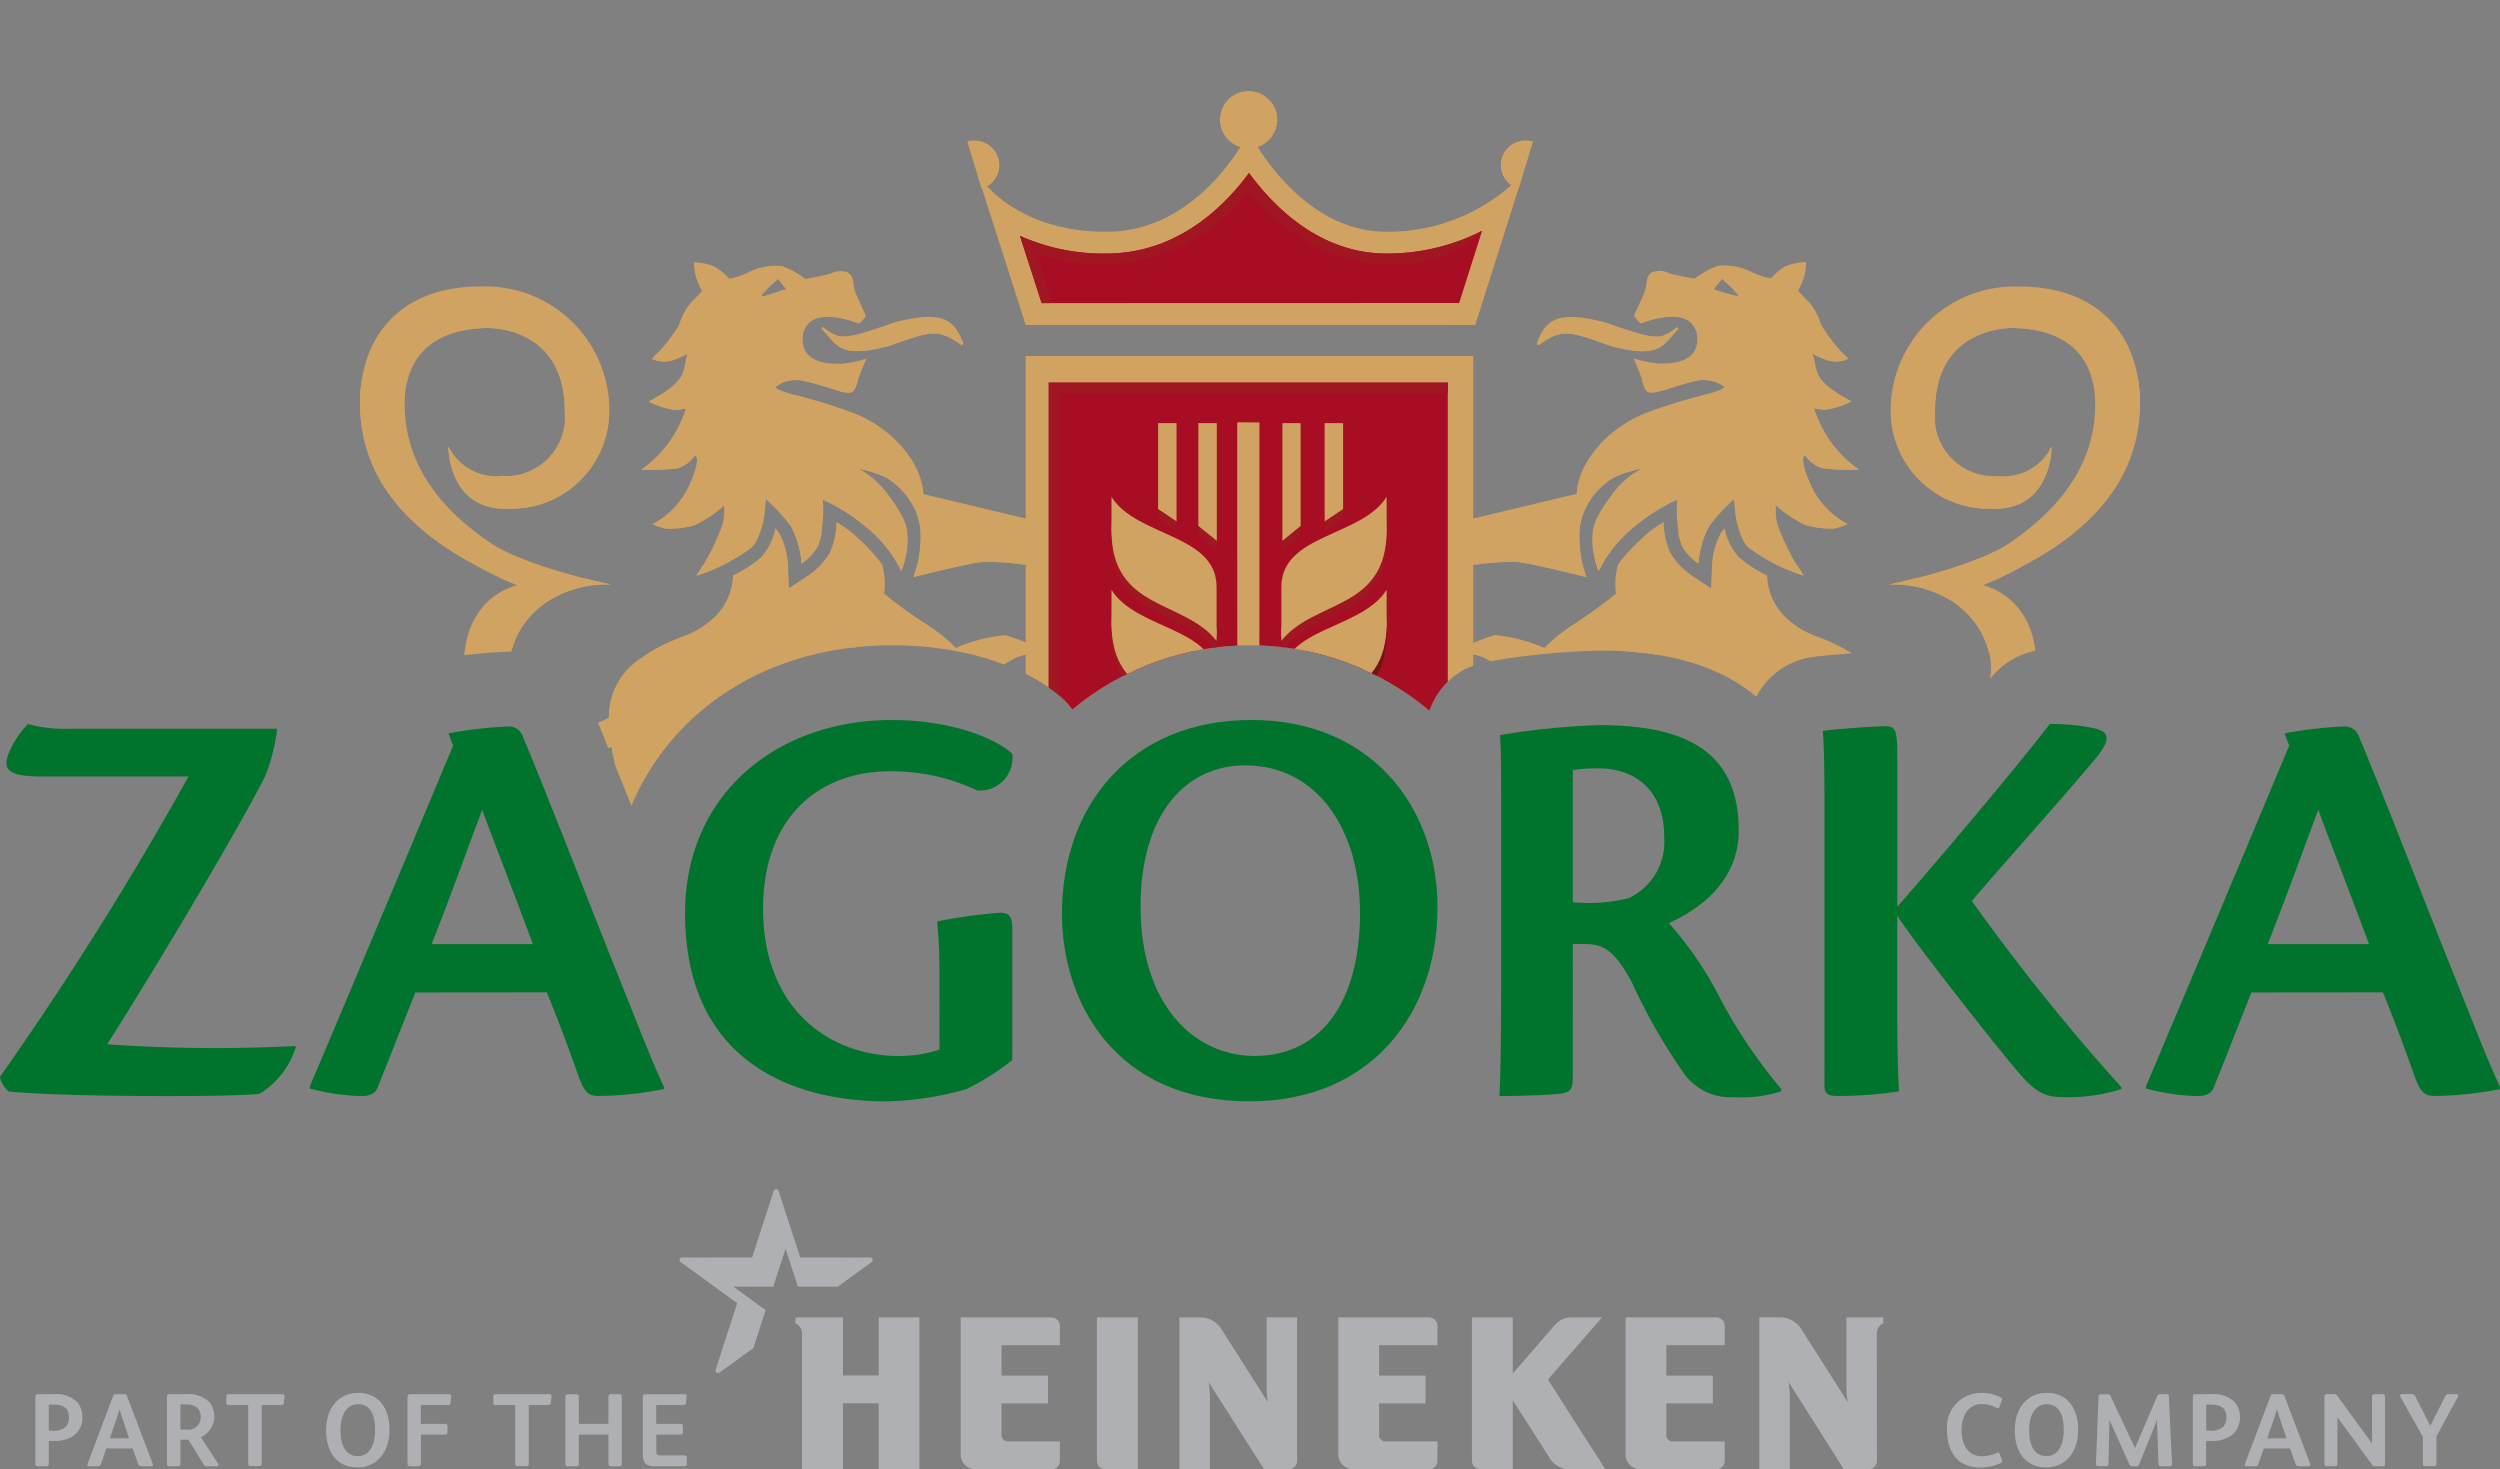 <svg xmlns="http://www.w3.org/2000/svg" xmlns:xlink="http://www.w3.org/1999/xlink" width="145.27" height="85.369" viewBox="0 0 145.27 85.369"><rect x="0" y="0" width="145.27" height="85.369" fill="#808080" stroke="none"/><defs><clipPath id="a"><path d="M171.863,69.892V26.74H62.4V65.782l6.218-.674a27.66,27.66,0,0,1,4.472-.5,5.222,5.222,0,0,1,4.788,3.28c.654,1.563,1.464,3.588,2.289,5.672,2.382-5.644,8.025-9.324,15.128-9.324,4.943,0,8.412,1.639,10.011,3.173a4.274,4.274,0,0,1,.484.556,16.17,16.17,0,0,1,20.749.075,4.342,4.342,0,0,1,3.119-2.811,44.924,44.924,0,0,1,6.8-.688c4.384,0,7.23,1.126,9.077,2.682a4.342,4.342,0,0,1,3.174-2.29c.929-.147,3.453-.325,4.335-.325a4.8,4.8,0,0,1,4.662,3.23c.012.032.022.064.033.1.518-.642,1-1.241,1.411-1.778a4.344,4.344,0,0,1,3.433-1.683,17.042,17.042,0,0,1,3.093.269,5.176,5.176,0,0,1,4.216,3.131Z" transform="translate(-62.4 -26.74)" fill="none"/></clipPath><linearGradient id="b" x1="-5.17" y1="-4.896" x2="4.511" y2="4.317" gradientUnits="objectBoundingBox"><stop offset="0.028" stop-color="#dba85b"/><stop offset="0.044" stop-color="#d7a458"/><stop offset="0.106" stop-color="#cd9b53"/><stop offset="0.191" stop-color="#cb9952"/><stop offset="0.281" stop-color="#e9c16f"/><stop offset="0.306" stop-color="#eac374"/><stop offset="0.337" stop-color="#edcb82"/><stop offset="0.37" stop-color="#f2d99b"/><stop offset="0.405" stop-color="#f9ecbd"/><stop offset="0.427" stop-color="#fffad7"/><stop offset="0.475" stop-color="#f5e5b7"/><stop offset="0.58" stop-color="#deaf66"/><stop offset="0.595" stop-color="#dba85b"/><stop offset="0.697" stop-color="#cb9952"/><stop offset="0.803" stop-color="#dba85b"/><stop offset="1" stop-color="#dba85b"/></linearGradient><linearGradient id="c" x1="-4.749" y1="-4.489" x2="4.948" y2="4.728" xlink:href="#b"/><linearGradient id="d" x1="-4.574" y1="-4.325" x2="5.119" y2="4.885" xlink:href="#b"/><linearGradient id="e" x1="-4.136" y1="-3.915" x2="5.558" y2="5.283" xlink:href="#b"/></defs><g transform="translate(-33.544 -26.74)"><g transform="translate(35.598 95.843)"><g transform="translate(37.436)"><path d="M147.368,139.569h-1.716a1.261,1.261,0,0,0-1.058.477c-.329.382-2.416,2.786-2.416,2.786v-3.263h-2.372v8.341a.486.486,0,0,0,.479.475h1.894v-4s1.781,2.779,2.087,3.268a1.361,1.361,0,0,0,1.338.731h1.945l-3.327-5.206,3.146-3.611Zm-10.042,0h-5.281V147.6a.863.863,0,0,0,.893.791h4.388a.477.477,0,0,0,.477-.475v-1.142h-3.032a.36.36,0,0,1-.359-.352v-1.858h2.7v-1.614h-2.7v-1.767h3.39v-1.133a.479.479,0,0,0-.477-.475Zm16.693,0h-5.285V147.6a.862.862,0,0,0,.885.791h4.4a.477.477,0,0,0,.474-.475v-1.142h-3.032a.355.355,0,0,1-.357-.352v-1.858h2.7v-1.614h-2.7v-1.767h3.389v-1.133a.478.478,0,0,0-.474-.475Zm-33.63,0h-2.373v8.341a.478.478,0,0,0,.48.475h1.893v-8.817Zm-5,0H110.1V147.6a.853.853,0,0,0,.888.791h4.4a.48.48,0,0,0,.474-.475v-1.142h-3.033a.356.356,0,0,1-.358-.352v-1.858h2.7v-1.614h-2.7v-1.767h3.391v-1.133a.482.482,0,0,0-.474-.475Zm-7.686,0h-2.369v3.375h-2.077v-3.375H100.5v.345a.633.633,0,0,1,.38.594v7.878h2.375v-3.828h2.077v3.828H107.7v-8.817Zm21.943,0v8.341a.474.474,0,0,1-.475.475h-1.449l-3.211-5.053a6.3,6.3,0,0,1,.07.942v4.111h-1.772v-8.817h1.147a1.468,1.468,0,0,1,1.323.725c.256.409,2.683,4.221,2.683,4.221a3.511,3.511,0,0,1-.086-.955v-3.99Zm34.065,0v.345a.645.645,0,0,0-.38.594l.009,7.4a.477.477,0,0,1-.474.475H161.41l-3.2-5.053a6.536,6.536,0,0,1,.068.942v4.111h-1.771v-8.817h1.146a1.469,1.469,0,0,1,1.321.725c.257.409,2.683,4.221,2.683,4.221a3.485,3.485,0,0,1-.087-.955v-3.99Zm-67.631,3.209a.142.142,0,0,1-.219-.163c.059-.2,1.251-3.872,1.251-3.872l-3.288-2.39a.148.148,0,0,1,.087-.268c.206.007,4.067,0,4.067,0s1.191-3.666,1.256-3.86a.148.148,0,0,1,.285,0c.06.194,1.256,3.86,1.256,3.86s3.86.007,4.062,0a.147.147,0,0,1,.088.268l-1.965,1.428h-2.319l-.721-2.207-.71,2.207H96.884l1.881,1.365-.715,2.208S96.208,142.689,96.082,142.778Z" transform="translate(-93.765 -132.12)" fill="#aeb0b3"/></g><g transform="translate(0 11.834)"><path d="M38.938,152.668a1.922,1.922,0,0,1-1.209.332h-.272v1.325c0,.09-.036.145-.151.145h-.483c-.1,0-.146-.042-.146-.163v-3.858c0-.121.037-.163.151-.163H37.7a1.769,1.769,0,0,1,1.409.459,1.317,1.317,0,0,1,.3.859A1.293,1.293,0,0,1,38.938,152.668Zm-1.167-1.778h-.314V152.4h.163a1.079,1.079,0,0,0,.828-.224.784.784,0,0,0,.182-.544C38.629,151.084,38.29,150.891,37.77,150.891Z" transform="translate(-36.676 -150.207)" fill="#aeb0b3"/><path d="M42.775,150.407a.163.163,0,0,1,.163-.121h.484a.163.163,0,0,1,.169.109l1.488,3.918c.03.085,0,.157-.091.157h-.55a.185.185,0,0,1-.205-.145l-.315-.889h-1.53l-.314.908a.154.154,0,0,1-.164.127h-.52c-.1,0-.121-.066-.09-.151Zm.938,2.443-.43-1.276c-.054-.169-.09-.3-.121-.393H43.15q-.045.153-.127.4l-.429,1.27Z" transform="translate(-38.263 -150.207)" fill="#aeb0b3"/><path d="M51.288,154.289c.066.109.054.181-.061.181h-.538a.218.218,0,0,1-.23-.121l-.871-1.421h-.466v1.391c0,.09-.036.151-.139.151h-.5c-.1,0-.145-.048-.145-.151v-3.858c0-.133.03-.175.163-.175H49.4a1.823,1.823,0,0,1,1.4.447,1.339,1.339,0,0,1-.49,2.05Zm-1.863-3.411h-.3v1.464H49.5a.714.714,0,0,0,.8-.749C50.3,151.066,49.952,150.878,49.425,150.878Z" transform="translate(-40.692 -150.207)" fill="#aeb0b3"/><path d="M54.869,150.915H53.739c-.1,0-.14-.043-.14-.146v-.357c0-.09.043-.127.133-.127H56.8c.151,0,.193.036.181.151l-.042.351c-.012.1-.067.127-.188.127H55.655v3.4c0,.109-.043.151-.146.151h-.489c-.109,0-.151-.042-.151-.151Z" transform="translate(-42.502 -150.207)" fill="#aeb0b3"/><path d="M64.263,154.5c-1.155,0-1.82-.841-1.82-2.153s.726-2.183,1.863-2.183c1.2,0,1.82.907,1.82,2.146C66.126,153.68,65.346,154.5,64.263,154.5Zm.024-3.677c-.6,0-1.01.563-1.01,1.506,0,1,.369,1.512,1.01,1.512.6,0,1-.527,1-1.512C65.292,151.315,64.935,150.825,64.288,150.825Z" transform="translate(-45.546 -150.166)" fill="#aeb0b3"/><path d="M72.053,150.286c.115,0,.151.048.139.139l-.042.363c-.012.109-.067.127-.182.127H70.426v1.094h1.4c.115,0,.151.049.151.133v.344c0,.1-.042.146-.145.146h-1.4v1.687c0,.109-.043.151-.146.151h-.471c-.121,0-.163-.03-.163-.163v-3.87c0-.1.043-.151.139-.151Z" transform="translate(-48.026 -150.207)" fill="#aeb0b3"/><path d="M78.534,150.915H77.4c-.1,0-.139-.043-.139-.146v-.357c0-.09.042-.127.132-.127h3.066c.151,0,.193.036.182.151l-.043.351c-.012.1-.066.127-.188.127H79.32v3.4c0,.109-.043.151-.145.151h-.49c-.109,0-.151-.042-.151-.151Z" transform="translate(-50.648 -150.207)" fill="#aeb0b3"/><path d="M86.92,154.32c0,.109-.043.151-.146.151H86.3c-.109,0-.157-.042-.157-.151v-1.687H84.422v1.687c0,.109-.049.151-.151.151H83.8c-.109,0-.163-.042-.163-.151v-3.889c0-.1.067-.145.163-.145h.471c.1,0,.151.036.151.145v1.578H86.14v-1.578c0-.1.06-.145.157-.145h.477c.1,0,.146.036.146.145Z" transform="translate(-52.842 -150.207)" fill="#aeb0b3"/><path d="M92.835,152.5c0,.085-.03.133-.145.133h-1.4v.967c0,.182.054.242.236.242h1.385c.1,0,.151.043.151.139v.345c0,.1-.042.145-.145.145H91.172c-.466,0-.665-.2-.665-.665v-3.369c0-.1.042-.151.139-.151h2.279c.121,0,.14.054.127.139l-.042.363c-.012.109-.079.127-.206.127H91.287v1.094h1.4c.115,0,.145.049.145.133Z" transform="translate(-55.207 -150.207)" fill="#aeb0b3"/></g><g transform="translate(111.086 11.834)"><path d="M209.265,154.066c.037.09.012.145-.085.188a3.017,3.017,0,0,1-1.2.248c-1.276,0-1.9-.9-1.9-2.147a1.985,1.985,0,0,1,1.959-2.189,2.533,2.533,0,0,1,1.137.254c.1.049.115.079.079.182l-.139.381c-.024.072-.073.1-.151.054a1.808,1.808,0,0,0-.877-.218c-.841,0-1.167.774-1.167,1.506,0,.931.435,1.524,1.18,1.524a2.15,2.15,0,0,0,.871-.193c.078-.037.127-.037.163.054Z" transform="translate(-206.078 -150.166)" fill="#aeb0b3"/><path d="M213.9,154.5c-1.155,0-1.82-.841-1.82-2.153s.726-2.183,1.863-2.183c1.2,0,1.82.907,1.82,2.146C215.765,153.68,214.985,154.5,213.9,154.5Zm.024-3.677c-.6,0-1.01.563-1.01,1.506,0,1,.369,1.512,1.01,1.512.6,0,1-.527,1-1.512C214.931,151.315,214.574,150.825,213.927,150.825Z" transform="translate(-208.145 -150.166)" fill="#aeb0b3"/><path d="M219.426,150.425c.006-.1.049-.139.145-.139h.357a.19.19,0,0,1,.206.133l1.4,2.987h.012l1.276-2.987a.178.178,0,0,1,.193-.133h.357c.1,0,.133.036.139.133l.181,3.888c.007.1-.024.163-.139.163h-.49c-.127,0-.151-.048-.157-.2l-.085-2.455h-.012l-1.028,2.546a.144.144,0,0,1-.163.109H221.4a.165.165,0,0,1-.188-.115l-1.143-2.54h-.012l-.054,2.5c0,.133-.054.151-.163.151h-.411c-.115,0-.163-.042-.157-.157Z" transform="translate(-210.621 -150.207)" fill="#aeb0b3"/><path d="M230.114,152.668A1.922,1.922,0,0,1,228.9,153h-.272v1.325c0,.09-.037.145-.151.145H228c-.1,0-.145-.042-.145-.163v-3.858c0-.121.036-.163.151-.163h.877a1.77,1.77,0,0,1,1.409.459,1.317,1.317,0,0,1,.3.859A1.293,1.293,0,0,1,230.114,152.668Zm-1.167-1.778h-.314V152.4h.163a1.08,1.08,0,0,0,.828-.224.787.787,0,0,0,.182-.544C229.806,151.084,229.466,150.891,228.946,150.891Z" transform="translate(-213.574 -150.207)" fill="#aeb0b3"/><path d="M233.951,150.407a.163.163,0,0,1,.163-.121h.484a.163.163,0,0,1,.169.109l1.487,3.918c.031.085,0,.157-.09.157h-.55a.186.186,0,0,1-.206-.145l-.314-.889h-1.53l-.315.908a.154.154,0,0,1-.163.127h-.52c-.1,0-.121-.066-.091-.151Zm.937,2.443-.429-1.276c-.054-.169-.091-.3-.121-.393h-.012q-.045.153-.127.4l-.43,1.27Z" transform="translate(-215.161 -150.207)" fill="#aeb0b3"/><path d="M242.881,150.286c.109,0,.157.042.157.157v3.864c0,.133-.055.163-.146.163h-.387a.271.271,0,0,1-.248-.127l-1.971-2.7h-.012v2.666c0,.115-.054.157-.157.157h-.435c-.115,0-.163-.03-.163-.151v-3.87c0-.127.054-.163.163-.163h.393a.218.218,0,0,1,.205.115l1.99,2.733h.012v-2.691c0-.115.054-.157.157-.157Z" transform="translate(-217.59 -150.207)" fill="#aeb0b3"/><path d="M247.98,152.112l.859-1.7a.2.2,0,0,1,.212-.127h.441c.109,0,.133.06.085.151l-1.246,2.3v1.59a.124.124,0,0,1-.139.139h-.508c-.091,0-.14-.042-.14-.151v-1.548l-1.312-2.34c-.036-.066-.018-.145.091-.145h.562a.2.2,0,0,1,.212.115l.871,1.712Z" transform="translate(-219.895 -150.207)" fill="#aeb0b3"/></g></g><g transform="translate(33.544 26.74)"><g transform="translate(0 41.837)"><path d="M50.731,109.678a4.885,4.885,0,0,1-2.1,2.706c-.3.034-1.286.134-5.346.134-3.959,0-7.713-.1-9.235-.27a1.524,1.524,0,0,1-.508-.845A195.478,195.478,0,0,0,44.5,93.947H35.946c-2.03,0-2.2-.473-1.929-1.252a5.287,5.287,0,0,1,1.15-1.793,8.389,8.389,0,0,0,2.537.27H49.647a10.545,10.545,0,0,1-.675,2.707c-.778,1.693-5.65,10.047-9.2,15.63a89.853,89.853,0,0,0,10.927.1Z" transform="translate(-33.544 -90.665)" fill="#00732d"/><path d="M67.13,106.568c-.778,1.963-1.76,4.468-2.2,5.55-.135.3-.406.472-.948.472a12.932,12.932,0,0,1-2.976-.439v-.134c1.758-4.128,7.037-16.713,8.322-19.791l-.27-.711a23.763,23.763,0,0,1,3.552-.407.876.876,0,0,1,.778.609c1.557,3.721,4.127,10.386,5.312,13.329,1.386,3.451,2.2,5.582,2.876,7v.136a20.563,20.563,0,0,1-3.79.4c-.541,0-.812-.167-1.149-1.083-.609-1.724-1.083-3.011-1.862-4.939Zm6.834-2.807c-1.557-4.2-2.571-6.733-2.944-7.815-.845,2.233-1.792,4.905-2.944,7.815Z" transform="translate(-42.998 -90.735)" fill="#00732d"/><path d="M109.033,105.257c0-1.421-.068-2.2-.135-3.011a30.335,30.335,0,0,1,3.653-.508c.508,0,.711.2.711.913V110.3a14.421,14.421,0,0,1-2.672,1.692,18.313,18.313,0,0,1-4.635.71c-5.684,0-11.706-2.5-11.706-10.927,0-6.969,5.38-11.232,12.011-11.232,3.687,0,6.191,1.184,7,1.963a1.9,1.9,0,0,1-2.03,2.131,11.613,11.613,0,0,0-5.074-1.116c-4.161,0-7.374,2.7-7.374,7.984,0,5.887,3.923,8.56,7.882,8.56a7.5,7.5,0,0,0,2.368-.373Z" transform="translate(-54.441 -90.54)" fill="#00732d"/><path d="M138.674,90.54c6.835,0,10.793,4.94,10.793,10.893,0,6.057-3.755,11.266-10.928,11.266-7.815,0-10.893-5.785-10.893-10.893,0-6.394,4.094-11.266,10.995-11.266Zm-.405,2.639c-3.315,0-6.055,2.672-6.055,8.221,0,5.649,3.077,8.661,6.63,8.661,3.789,0,6.123-3.046,6.123-8.323,0-4.8-2.469-8.559-6.664-8.559Z" transform="translate(-65.938 -90.54)" fill="#00732d"/><path d="M170.674,111.539c0,.678-.2.812-.778.881-.948.1-2.809.134-3.485.134.068-1.352.1-3.348.1-6.191V95.03c0-1.691,0-2.5-.067-3.451A42.1,42.1,0,0,1,172.265,91c5.379,0,8.051,1.827,8.051,6.124,0,3.213-2.706,4.77-4.058,5.378a20.737,20.737,0,0,1,2.976,4.365,29.534,29.534,0,0,0,3.554,5.278v.134a7.575,7.575,0,0,1-2.741.338,3.322,3.322,0,0,1-3.011-1.522,33.876,33.876,0,0,1-2.943-5.177c-1.049-1.927-1.692-2.2-2.809-2.2h-.609Zm0-10.25a9.535,9.535,0,0,0,3.248-.237,3.6,3.6,0,0,0,2.063-3.552c0-2.809-1.759-3.992-3.856-3.992a9.931,9.931,0,0,0-1.455.1Z" transform="translate(-79.283 -90.7)" fill="#00732d"/><path d="M195.161,95.6c0-2.268-.034-3.654-.1-4.3.641-.1,2.944-.271,3.654-.271.609,0,.677.3.677,1.793v8.7c2.536-2.91,6.529-7.613,8.863-10.623a12.709,12.709,0,0,1,2.334.2c1.218.2,1.184.677.473,1.624-1.556,1.9-5.108,5.854-7.341,8.458a122.868,122.868,0,0,0,8.695,10.826v.1a9.929,9.929,0,0,1-3.383.473c-1.049,0-1.624-.271-2.672-1.522-1.658-1.961-6.361-7.984-6.969-9.033v6.057c0,2.367.068,3.485.1,4.16a23.393,23.393,0,0,1-3.587.27c-.508,0-.744-.1-.744-.641Z" transform="translate(-89.145 -90.665)" fill="#00732d"/><path d="M229.832,106.568c-.778,1.963-1.759,4.468-2.2,5.55-.135.3-.407.472-.948.472a12.922,12.922,0,0,1-2.976-.439v-.134c1.758-4.128,7.037-16.713,8.321-19.791l-.27-.711a23.755,23.755,0,0,1,3.552-.407.877.877,0,0,1,.778.609c1.557,3.721,4.127,10.386,5.311,13.329,1.387,3.451,2.2,5.582,2.876,7v.136a20.55,20.55,0,0,1-3.79.4c-.541,0-.812-.167-1.15-1.083-.608-1.724-1.083-3.011-1.86-4.939Zm6.834-2.807c-1.557-4.2-2.571-6.733-2.944-7.815-.847,2.233-1.793,4.905-2.944,7.815Z" transform="translate(-99.008 -90.735)" fill="#00732d"/></g><g transform="translate(18.922)"><g clip-path="url(#a)"><g transform="translate(1.995 5.284)"><g transform="translate(0 9.965)"><path d="M105.319,67.788l-.437-2.733-6.7-1.6c-.055-1.648-1.618-3.748-4.044-4.706a34.027,34.027,0,0,0-3.74-1.141c-.9-.262-.8-.379-.8-.379l.323-.222a1.772,1.772,0,0,1,1.131-.161,12.657,12.657,0,0,1,2.329.648c.637.157.712,0,.784-.094a2.01,2.01,0,0,0,.213-.617,10.97,10.97,0,0,1,.484-1.188,8.305,8.305,0,0,1-1.392.286c-.283-.007-2.46.182-2.294-1.59.21-2,3.264-.751,3.264-.751s.358-.3.372-.437-.6-1.283-.661-1.639c-.041-.371-.066-.7-.34-.876a1.186,1.186,0,0,0-.984.043c-.326.115-1.5.322-1.5.322a5.1,5.1,0,0,0-1.338-.742,3.532,3.532,0,0,0-2.046.391,4.281,4.281,0,0,1-1.039.34,3.853,3.853,0,0,0-.844-.7,3.046,3.046,0,0,0-1.2-.244,3.6,3.6,0,0,0,.085.714,3.328,3.328,0,0,0,.382.933s-.34.38-.684.718a3.633,3.633,0,0,0-.655,1.258A9.344,9.344,0,0,1,82.4,55.595a1.675,1.675,0,0,0,1.334.042,4.426,4.426,0,0,0,.736-.336c-.139.426-.1.624-.273,1.118-.27.82-1.971,1.656-1.971,1.656a5,5,0,0,0,1.512.492,4.094,4.094,0,0,0,.651-.108,6.9,6.9,0,0,1-2.6,3.578,13.432,13.432,0,0,0,2.115-.078,1.907,1.907,0,0,0,1.013-.763s.4.07-.325,1.708a4.824,4.824,0,0,1-2.15,2.3,4.146,4.146,0,0,0,.774.258,5.26,5.26,0,0,0,1.671-.2A7.42,7.42,0,0,0,86.62,64.1a4.461,4.461,0,0,1-.1,1.075A12.679,12.679,0,0,1,84.984,68.2a10.859,10.859,0,0,0,3.226-1.651c.713-.677.821-2.8.821-2.8a10.157,10.157,0,0,1,1.468,1.6,5.261,5.261,0,0,1,.6,2.155,3.278,3.278,0,0,0,.957-1.022,7.067,7.067,0,0,0,.28-2.7,10.537,10.537,0,0,1,2.443,1.527A7.5,7.5,0,0,1,96.9,67.929a5.535,5.535,0,0,0,.375-1.827c-.032-.664,0-1.052-1.119-2.584a5.168,5.168,0,0,0-1.713-1.531,5.16,5.16,0,0,1,1.622.526,4.5,4.5,0,0,1,1.684,1.95,5.587,5.587,0,0,1,.252.912,7.322,7.322,0,0,1-.388,2.9s3.488-.882,4.128-.882A16.337,16.337,0,0,1,105.319,67.788ZM88.783,51.959c.079-.384.573-.6.881-.942.012-.08.084-.066.148.033l.338.368c-.023.078.14.1-.029.166C89.531,51.717,89.112,51.943,88.783,51.959Zm11.638,2.848.077-.1c-.474-1.245-1-2.027-4.026-1.218-2.782.972-3.19,1.06-4.131.264l-.073.1c.906.9.949,1.792,3.975.978h-.008C98.669,53.971,99,53.82,100.421,54.807ZM71.949,67.465a22.662,22.662,0,0,0,2.62,1.292s-3.078.618-3.078,4.612a5.65,5.65,0,0,0,5.563,5.611,6.563,6.563,0,0,0,3-.862c.03.163.054.3.078.424.214,1.222.692,2.255-.01,3.043a3.008,3.008,0,0,1-1.666.975,4.828,4.828,0,0,1-1.717-.165,6.522,6.522,0,0,0-3.259-.215,3.8,3.8,0,0,0-1.552,1.181,7.262,7.262,0,0,1,2.327.259,2.813,2.813,0,0,1,1.109.657s-.792.532-1.346.924A6.308,6.308,0,0,0,72.8,87.119a3.685,3.685,0,0,1,1.953-.52,1.614,1.614,0,0,1,1.02.426s-.554.42-1.133.92a2.721,2.721,0,0,0-.9,2.579,9.706,9.706,0,0,1,1.477-1.041c1-.452.959.46.9.835a14.724,14.724,0,0,0-.628,1.66,1.007,1.007,0,0,0,.932,1.233,35.275,35.275,0,0,1,3.615-.664A23.467,23.467,0,0,1,86,93.53a4.8,4.8,0,0,0-.789-.982,3.056,3.056,0,0,0-.884-.405,2.492,2.492,0,0,1,.826-.1,2.375,2.375,0,0,0,1.207-.519s-.515-.271-.951-.51a3.308,3.308,0,0,1-.741-.515,2.07,2.07,0,0,1,.506-.38,2.933,2.933,0,0,1,1.041-.247,7.827,7.827,0,0,0-3.9-.578c-1.845.212-2.315,1.056-3.268,1.3-.3.078-.247-.79-.145-1.3a5.654,5.654,0,0,0,.258-1.548,4.722,4.722,0,0,1,.1-1.813c.209-.413.565-.515,1.081-.668s2.44-.106,4.346-.525a3.307,3.307,0,0,0,2.6-3.188c-.242-1.658-1.243-3.127-1.421-3.956-.236-1.148.652-1.28,1.481-1.39a13.646,13.646,0,0,0,4.677-1.863,4.465,4.465,0,0,1-1.31,1.719,16.387,16.387,0,0,1-3.251,1.6A11.46,11.46,0,0,1,90.1,79.212a2.25,2.25,0,0,1,.722,1.969,2.3,2.3,0,0,1-.829,1.184c-.361.257-1.045.517-1.544.924a2.633,2.633,0,0,0-.883,1.868,4.709,4.709,0,0,1,1.707-.931,3.527,3.527,0,0,1,1.024-.05,12.924,12.924,0,0,0-1.128.981,1.588,1.588,0,0,0-.308,1.752,2.583,2.583,0,0,1,1.4-1.085,6.8,6.8,0,0,1,1.391-.2A3.876,3.876,0,0,0,90.509,86.7,5.735,5.735,0,0,0,90.2,88.31s1.2-1.1,1.965-1.1.884.206.826.53c-.049.3-.463,1.782-.207,2.2a1.908,1.908,0,0,0,1.4.78,29.192,29.192,0,0,1,2.994-.314,28.629,28.629,0,0,1,5.655,1.253,4.931,4.931,0,0,0-1.048-1.454,5.833,5.833,0,0,0-.811-.369s.287-.245,1.024-.085a1.329,1.329,0,0,0,1.039-.091,2.14,2.14,0,0,0-.738-.733,11.372,11.372,0,0,0-1.118-.566,1.961,1.961,0,0,1,.677-.251,5.865,5.865,0,0,1,1.3.041A3.771,3.771,0,0,0,101,87.119a8.965,8.965,0,0,0-2.635.624,2.8,2.8,0,0,1-2.18-.159,7.463,7.463,0,0,1-1.656-3.153C94.211,83.2,93.6,82,94.892,81.7c1.52-.354,3.1-1.229,3.4-2.435s-.559-2.3-2.216-3.429c-.742-.516-2.465-1.539-3.287-2.023a10.367,10.367,0,0,0,1.273-1.123L99.6,74.54a7.432,7.432,0,0,0,2.13,2.324,3.987,3.987,0,0,0,2.858.153,9.757,9.757,0,0,1-1.463-1.031c-.369-.378-.826-.911-.826-.911s.738.012,1.316.026a8.062,8.062,0,0,0,1.649-.3,3.46,3.46,0,0,0-.992-.755c-.528-.226-1.576-.6-1.576-.6a8.5,8.5,0,0,1,.908-.513,7.415,7.415,0,0,1,1.544-.35,9.974,9.974,0,0,0-2.218-.932,9.346,9.346,0,0,0-2.861.742,9.763,9.763,0,0,0-1.673-1.351,26.436,26.436,0,0,1-2.491-1.8,4.373,4.373,0,0,0-.122-1.7A9.972,9.972,0,0,0,94.4,66.034l-.166-.162a6.336,6.336,0,0,0-1.1-.788,4.553,4.553,0,0,1-.388,1.767,4.051,4.051,0,0,1-1.206,1.3l-1.17.775-.055-1.4a4.543,4.543,0,0,0-.494-1.779,3.487,3.487,0,0,0-.24-.31,3.521,3.521,0,0,1-.826,1.685,7.17,7.17,0,0,1-1.635,1.056,3.559,3.559,0,0,1-1.5,2.778c-1.109.915-2,.7-3.956,2.108a4.042,4.042,0,0,0-1.76,3.38,4.137,4.137,0,0,1-4.887-.544c-1.324-1.329-1.42-4.165,1.169-6.107a6.332,6.332,0,0,1,3.863-1.078s-4.944-1.005-7.071-2.456-4.975-4-4.936-8.115,3.627-4.287,4.622-4.338,4.677.315,4.677,4.811A3.437,3.437,0,0,1,73.682,62.4a3.109,3.109,0,0,1-3.1-1.72s-.046,3.782,3.534,3.622a5.7,5.7,0,0,0,5.818-5.87,7.21,7.21,0,0,0-7.481-7.041c-4.864,0-7.005,3.13-7.005,6.74C65.443,61.711,67.289,64.935,71.949,67.465Z" transform="translate(-65.443 -49.994)" fill="#d0a363"/><path d="M85.338,51.669c.125-.13.206-.23.206-.23a5.311,5.311,0,0,1-.536-1.223c-.014-.083-.028-.155-.032-.218-.079,0-.119,0-.119,0a3.6,3.6,0,0,0,.085.714A5.328,5.328,0,0,0,85.338,51.669Zm-.925,3.666a3.091,3.091,0,0,1,.13-.52,4.666,4.666,0,0,1-.747.336,1.924,1.924,0,0,1-1.026.058c-.21.227-.372.384-.372.384a1.675,1.675,0,0,0,1.334.042A4.248,4.248,0,0,0,84.413,55.336Zm20.034,16.883a4.963,4.963,0,0,0-.782.225c-.426.2-1.386.812-1.386.812s.2.078.456.173c.125-.066.738-.437.867-.5a7.415,7.415,0,0,1,1.544-.35S104.844,72.413,104.447,72.219ZM86.6,64.621a4.445,4.445,0,0,0,.083-1,7.484,7.484,0,0,1-1.731,1.148,5.235,5.235,0,0,1-1.668.206,1.988,1.988,0,0,1-.334-.086,3.071,3.071,0,0,1-.515.314,4.146,4.146,0,0,0,.774.258,5.26,5.26,0,0,0,1.671-.2A7.42,7.42,0,0,0,86.62,64.1S86.625,64.312,86.6,64.621ZM94.814,53.1a1.02,1.02,0,0,0-.087-.26c-.1.111-.211.21-.211.21s-3.056-1.247-3.264.755c0,.051.007.083.007.136.521-1.494,3.182-.4,3.182-.4S94.8,53.239,94.814,53.1ZM98,65.376a4.479,4.479,0,0,1,0,1.144,5.321,5.321,0,0,0,.066-1.63,4.015,4.015,0,0,0-1.927-2.858,10.215,10.215,0,0,0-2.678-.879A7.613,7.613,0,0,1,94.516,62a8.334,8.334,0,0,1,1.548.512,4.5,4.5,0,0,1,1.684,1.95A5.587,5.587,0,0,1,98,65.376Zm-4.539-8.369a13.77,13.77,0,0,0-2.332-.651,1.81,1.81,0,0,0-1.134.162c-.187.137-.748.477-.748.477s-.06.069.336.222a2.162,2.162,0,0,1,1.473-.37c.693.116,1.712.482,2.329.648.637.157.712,0,.784-.094a2.01,2.01,0,0,0,.213-.617,10.97,10.97,0,0,1,.484-1.188s-.064.02-.17.042a3.686,3.686,0,0,0-.239.663,1.969,1.969,0,0,1-.214.611C94.159,57.007,94.088,57.17,93.461,57.007ZM87.347,76.2a13.619,13.619,0,0,0,4.376-1.689,6.117,6.117,0,0,0,.371-.66,13.735,13.735,0,0,1-4.677,1.868c-.758.094-1.556.224-1.506,1.136C86.125,76.384,86.752,76.29,87.347,76.2Zm13.074-21.4.077-.1c-.075-.188-.151-.364-.239-.538-1.222-.8-1.66-.635-3.959.18h.007c-1.993.538-2.69.325-3.2-.131a2.442,2.442,0,0,1-.768-.466l-.073.1c.745.743.92,1.478,2.649,1.258,0,0,.018,0,.018,0h0a10.127,10.127,0,0,0,1.308-.277h-.008C98.669,53.971,99,53.82,100.421,54.807ZM80.055,68.716s-.632-.132-1.536-.36a5.477,5.477,0,0,0-2.261.951,4.782,4.782,0,0,0-2.052,3.482,4.885,4.885,0,0,1,1.986-2.995A6.332,6.332,0,0,1,80.055,68.716ZM94.966,81.209a.871.871,0,0,0-.784,1.032.876.876,0,0,1,.71-.542c1.52-.354,3.1-1.229,3.4-2.435a2.057,2.057,0,0,0,.059-.462C98.034,80,96.462,80.865,94.966,81.209Zm-9.988-20.5a1.883,1.883,0,0,1-1.016.76,9.208,9.208,0,0,1-1.567.094,4.848,4.848,0,0,1-.611.475,13.432,13.432,0,0,0,2.115-.078,1.907,1.907,0,0,0,1.013-.763s.088.017.1.235C85.19,60.754,84.979,60.708,84.979,60.708Zm-7.653-1.561a5.508,5.508,0,0,0,.094-1.018c0-4.491-3.68-4.845-4.679-4.813-.953.049-4.244.224-4.592,3.815.58-3.115,3.621-3.281,4.52-3.324,1-.045,4.677.315,4.677,4.811C77.347,58.8,77.341,58.982,77.326,59.147Zm2.647,16.81A2.924,2.924,0,0,1,80,75.608c-.023.117-.04.239-.058.359C79.952,75.968,79.959,75.96,79.973,75.957ZM79.894,59.07a5.635,5.635,0,0,1-5.716,4.746,3.15,3.15,0,0,1-3.453-2.875,1.713,1.713,0,0,1-.148-.259s-.046,3.782,3.534,3.622A5.65,5.65,0,0,0,79.894,59.07Zm2.848-1.292c-.3.178-.517.3-.517.3a5,5,0,0,0,1.512.492c.254-.026.559-.06.677-.079a5.058,5.058,0,0,0,.178-.51s-.386.061-.777.108A2.957,2.957,0,0,1,82.742,57.778Zm6.363,5.48s-.008.208-.048.5A9.978,9.978,0,0,1,90.5,65.343a5.261,5.261,0,0,1,.6,2.155,3.278,3.278,0,0,0,.957-1.022,3.144,3.144,0,0,0,.258-1.115,2.217,2.217,0,0,1-.189.622,3.257,3.257,0,0,1-.952,1.03,5.148,5.148,0,0,0-.607-2.152A9.723,9.723,0,0,0,89.105,63.258Zm-.115.963a3.594,3.594,0,0,1-.71,1.847A9.94,9.94,0,0,1,85.368,67.6c-.216.351-.384.6-.384.6a10.859,10.859,0,0,0,3.226-1.651A4.453,4.453,0,0,0,88.99,64.221Zm1.451-12.778c.172-.05-.728-.816-.728-.816a4.417,4.417,0,0,0-.911,1.317,4.237,4.237,0,0,1,.862-.926c.012-.08.084-.066.148.033l.367.471C90.263,51.5,90.356,51.465,90.441,51.443Zm1.983,12.373a10.2,10.2,0,0,1,2.354,1.49A7.5,7.5,0,0,1,96.9,67.929a6.24,6.24,0,0,0,.375-1.549,7.228,7.228,0,0,1-.3,1.064,7.345,7.345,0,0,0-2.13-2.62A10.485,10.485,0,0,0,92.4,63.3S92.42,63.506,92.424,63.816Zm.731,1.291c-.006-.007-.02-.015-.021-.023-.008.136-.025.258-.033.391C93.122,65.351,93.141,65.229,93.155,65.107Zm12.164,2.681-.087-.51A16.034,16.034,0,0,0,101.8,66.9c-.57,0-3.529.745-4.037.865-.084.3-.15.507-.15.507s3.488-.882,4.128-.882A16.337,16.337,0,0,1,105.319,67.788ZM90.313,87.409c-.083.458-.113.9-.113.9s1.2-1.1,1.965-1.1c.628,0,.809.14.829.352.033-.136.055-.256.067-.311.054-.321-.047-.53-.821-.53s-1.965,1.088-1.965,1.088S90.282,87.644,90.313,87.409ZM87.3,81.781a3.433,3.433,0,0,1-2.538,2.473c-1.9.413-3.826.359-4.346.517s-.882.262-1.086.666a1.821,1.821,0,0,0-.119.669c.02-.058.03-.121.053-.175.209-.413.565-.515,1.081-.668s2.44-.106,4.346-.525A3.377,3.377,0,0,0,87.3,81.781Zm.335,2.883a2.894,2.894,0,0,0-.065.492,5.42,5.42,0,0,1,1.707-.931,5.9,5.9,0,0,1,.978-.056c.3-.252.6-.485.6-.485a8.257,8.257,0,0,0-1.508.053,4.731,4.731,0,0,0-1.71.929Zm5.161,4.054a2.168,2.168,0,0,0-.009,1.223,1.908,1.908,0,0,0,1.4.78,29.192,29.192,0,0,1,2.994-.314,28.629,28.629,0,0,1,5.655,1.253c-.122-.22-.249-.434-.381-.632a26.625,26.625,0,0,0-5.207-1.11,29.64,29.64,0,0,0-2.986.312,1.855,1.855,0,0,1-1.4-.784A1.235,1.235,0,0,1,92.792,88.718Zm-4.719-11.29c-.359.138-.609.231-.609.231A11.46,11.46,0,0,1,90.1,79.212a2.709,2.709,0,0,1,.763,1.535c.007-.022.016-.038.021-.058a2.215,2.215,0,0,0-.715-1.965A8.649,8.649,0,0,0,88.073,77.428ZM88.8,85.8a1.574,1.574,0,0,0,.062,1.113,3.459,3.459,0,0,1,1.4-1.085,6.012,6.012,0,0,1,1.342-.187,4.7,4.7,0,0,1,.7-.548,12.014,12.014,0,0,0-1.98.252,2.521,2.521,0,0,0-1.392,1.081A1.48,1.48,0,0,1,88.8,85.8ZM103.614,75.1a8.062,8.062,0,0,0,1.649-.3,4.788,4.788,0,0,0-.406-.367,6.462,6.462,0,0,1-1.174.176c-.576-.009-1.781-.058-1.781-.058l.439.5C102.584,75.059,103.35,75.092,103.614,75.1Zm-.578,14.56a2.56,2.56,0,0,0-.3-.37,1.818,1.818,0,0,1-.676-.029,4.966,4.966,0,0,0-1.877.163,5.225,5.225,0,0,1,.816.362c0,.01.006.018.023.02.036.006.918-.067.971-.056A1.329,1.329,0,0,0,103.035,89.661Zm-1.307-12.8a3.987,3.987,0,0,0,2.858.153s-.253-.153-.555-.344a3.393,3.393,0,0,1-2.233-.3,7.337,7.337,0,0,1-2.127-2.319L94.133,72.2a17.2,17.2,0,0,1-1.636,1.42c.094.05.2.115.31.177a9.4,9.4,0,0,0,1.258-1.107L99.6,74.54A7.432,7.432,0,0,0,101.728,76.864Zm1.429,11.287a5.431,5.431,0,0,0-.734-.556,2.449,2.449,0,0,0-.5.026,10.761,10.761,0,0,0-1.3.464s.241.111.538.253a.2.2,0,0,0,.064-.014A6.846,6.846,0,0,1,103.157,88.152ZM71.924,83.361a7.262,7.262,0,0,1,2.327.259,5.359,5.359,0,0,1,1.131.616c.214-.136.359-.241.359-.241a4.837,4.837,0,0,0-1.424-.871,7.4,7.4,0,0,0-1.93-.26A6.547,6.547,0,0,0,71.924,83.361Zm1.17,3.149c-.172.339-.3.61-.3.61a3.685,3.685,0,0,1,1.953-.52,2.781,2.781,0,0,1,1.024.4c.215-.174.353-.279.353-.279a2.539,2.539,0,0,0-1.308-.61A3.575,3.575,0,0,0,73.094,86.51ZM65.443,58.133c0,3.578,1.846,6.8,6.506,9.333.958.523,1.62.842,2.035,1.041a3.177,3.177,0,0,1,.655-.239,21.535,21.535,0,0,1-2.626-1.29c-4.649-2.54-6.5-5.754-6.5-9.326a9.013,9.013,0,0,1,.058-1A9.122,9.122,0,0,0,65.443,58.133Zm18.9,33.993c1.581-.02,2.023-.606,2.023-.606s-.165-.083-.379-.2a1.7,1.7,0,0,1-.761.227,8.983,8.983,0,0,0-1.323.141A1.371,1.371,0,0,0,84.338,92.126Zm.9-2.506a8.162,8.162,0,0,0-.875.673,2.854,2.854,0,0,0,.273.214c.049-.033.47-.353.536-.391a2.933,2.933,0,0,1,1.041-.247,7.256,7.256,0,0,0-.849-.3C85.324,89.582,85.279,89.613,85.242,89.62ZM73.77,89.4a2.84,2.84,0,0,0-.03,1.129,9.706,9.706,0,0,1,1.477-1.041c.739-.338.908.085.929.475.015-.037.033-.085.051-.124.046-.38.075-1.29-.915-.841a10.121,10.121,0,0,0-1.475,1.048A2.612,2.612,0,0,1,73.77,89.4Zm1.8,2.306a2.2,2.2,0,0,0-.077.276,1.007,1.007,0,0,0,.932,1.233,35.275,35.275,0,0,1,3.615-.664A23.467,23.467,0,0,1,86,93.53a6.536,6.536,0,0,0-.452-.634,21,21,0,0,0-5.445-.839,36.328,36.328,0,0,0-3.605.672A.97.97,0,0,1,75.571,91.7ZM71.587,72.219a6.8,6.8,0,0,0-.1,1.15,5.65,5.65,0,0,0,5.563,5.611,6.563,6.563,0,0,0,3-.862c.03.163.054.3.078.424a13.077,13.077,0,0,1,.353,2.01,6.083,6.083,0,0,0-.281-2.5c-.024-.125-.052-.273-.076-.427a6.582,6.582,0,0,1-3.007.864,5.646,5.646,0,0,1-5.559-5.61C71.56,72.653,71.571,72.434,71.587,72.219Z" transform="translate(-65.443 -49.994)" fill="#d0a363"/><g transform="translate(63.563)"><path d="M165.954,67.392c.63,0,4.117.882,4.117.882a7.264,7.264,0,0,1-.375-2.9,3.992,3.992,0,0,1,1.929-2.862,5.225,5.225,0,0,1,1.624-.526,5.112,5.112,0,0,0-1.714,1.531c-1.118,1.532-1.089,1.92-1.118,2.584a5.65,5.65,0,0,0,.367,1.827,7.688,7.688,0,0,1,2.127-2.623,10.6,10.6,0,0,1,2.445-1.527,7.09,7.09,0,0,0,.277,2.7,3.29,3.29,0,0,0,.958,1.022,5.226,5.226,0,0,1,.6-2.155,10.255,10.255,0,0,1,1.462-1.6s.107,2.126.824,2.8a10.987,10.987,0,0,0,3.228,1.651,12.931,12.931,0,0,1-1.54-3.027,4.1,4.1,0,0,1-.087-1.075,7.279,7.279,0,0,0,1.728,1.155,5.253,5.253,0,0,0,1.67.2,4.006,4.006,0,0,0,.772-.258,4.81,4.81,0,0,1-2.146-2.3c-.715-1.637-.326-1.708-.326-1.708a1.912,1.912,0,0,0,1.017.763,13.365,13.365,0,0,0,2.11.078,6.869,6.869,0,0,1-2.6-3.578,4.168,4.168,0,0,0,.647.108,5.016,5.016,0,0,0,1.519-.492s-1.7-.836-1.967-1.656c-.176-.494-.133-.692-.281-1.118a4.2,4.2,0,0,0,.74.336,1.666,1.666,0,0,0,1.328-.042,9.09,9.09,0,0,1-1.573-1.977,3.839,3.839,0,0,0-.664-1.258c-.344-.338-.677-.718-.677-.718a3.276,3.276,0,0,0,.38-.933,4.993,4.993,0,0,0,.083-.714,3.1,3.1,0,0,0-1.212.244,3.857,3.857,0,0,0-.84.7,4.151,4.151,0,0,1-1.033-.34,3.532,3.532,0,0,0-2.046-.391,5.06,5.06,0,0,0-1.342.742s-1.176-.207-1.5-.322a1.205,1.205,0,0,0-.993-.043c-.266.176-.294.5-.337.876-.06.356-.673,1.512-.661,1.639s.376.437.376.437,3.046-1.252,3.26.751c.165,1.772-2.008,1.584-2.289,1.59a8.122,8.122,0,0,1-1.39-.286,12.065,12.065,0,0,1,.483,1.188,1.878,1.878,0,0,0,.209.617c.07.1.148.251.783.094a12.809,12.809,0,0,1,2.329-.648,1.8,1.8,0,0,1,1.132.161c.185.128.325.222.325.222s.108.117-.807.379a34.737,34.737,0,0,0-3.734,1.141c-2.426.958-3.989,3.058-4.039,4.706l-6.7,1.6-.435,2.733A16.285,16.285,0,0,1,165.954,67.392Zm11.611-15.808c-.165-.063-.012-.088-.028-.166l.339-.368c.064-.1.14-.113.155-.033.3.338.8.558.875.942A13.906,13.906,0,0,1,177.565,51.584Zm-6.108,3.252h-.01c3.02.814,3.066-.08,3.974-.978l-.079-.1c-.937.8-1.335.709-4.131-.264-3.016-.809-3.546-.028-4.015,1.218l.081.1C168.687,53.82,169.019,53.971,171.457,54.835Zm30.788,3.3c0-3.61-2.141-6.74-7.009-6.74a7.212,7.212,0,0,0-7.478,7.041,5.7,5.7,0,0,0,5.818,5.87c3.584.16,3.533-3.622,3.533-3.622a3.1,3.1,0,0,1-3.1,1.72,3.441,3.441,0,0,1-3.672-3.785c0-4.5,3.685-4.855,4.689-4.811s4.571.228,4.616,4.338-2.814,6.664-4.927,8.115-7.078,2.456-7.078,2.456a6.336,6.336,0,0,1,3.864,1.078c2.59,1.942,2.5,4.778,1.172,6.107a4.132,4.132,0,0,1-4.883.544,4.062,4.062,0,0,0-1.765-3.38c-1.955-1.405-2.847-1.193-3.957-2.108a3.518,3.518,0,0,1-1.49-2.778,6.92,6.92,0,0,1-1.639-1.056,3.509,3.509,0,0,1-.831-1.685c-.1.115-.176.224-.237.31a4.443,4.443,0,0,0-.492,1.779l-.057,1.4-1.172-.775a4.084,4.084,0,0,1-1.2-1.3,4.519,4.519,0,0,1-.384-1.767,6.257,6.257,0,0,0-1.1.788l-.165.162a10.525,10.525,0,0,0-1.392,1.506,4.415,4.415,0,0,0-.111,1.7,28.338,28.338,0,0,1-2.493,1.8,9.692,9.692,0,0,0-1.675,1.351,9.4,9.4,0,0,0-2.859-.742,9.83,9.83,0,0,0-2.218.932,7.425,7.425,0,0,1,1.541.35,7.945,7.945,0,0,1,.9.513s-1.05.379-1.573.6a3.4,3.4,0,0,0-.989.755,8.094,8.094,0,0,0,1.644.3c.58-.013,1.323-.026,1.323-.026s-.468.532-.837.911a9.2,9.2,0,0,1-1.454,1.031,3.989,3.989,0,0,0,2.858-.153,7.351,7.351,0,0,0,2.119-2.324l5.542-1.851a10.7,10.7,0,0,0,1.271,1.123c-.823.484-2.542,1.507-3.287,2.023-1.651,1.134-2.512,2.213-2.217,3.429s1.885,2.081,3.4,2.435c1.3.3.682,1.5.361,2.733a7.42,7.42,0,0,1-1.649,3.153,2.813,2.813,0,0,1-2.184.159,8.939,8.939,0,0,0-2.634-.624,3.766,3.766,0,0,0-2.156,1.032,5.911,5.911,0,0,1,1.306-.041,1.959,1.959,0,0,1,.673.251,10.915,10.915,0,0,0-1.112.566,2.15,2.15,0,0,0-.743.733,1.346,1.346,0,0,0,1.045.091,1.231,1.231,0,0,1,1.021.085,5.331,5.331,0,0,0-.807.369,4.948,4.948,0,0,0-1.062,1.454,28.735,28.735,0,0,1,5.668-1.253,29.2,29.2,0,0,1,2.984.314,1.914,1.914,0,0,0,1.4-.78c.254-.415-.164-1.893-.208-2.2-.058-.324.044-.53.818-.53s1.971,1.1,1.971,1.1a5.4,5.4,0,0,0-.312-1.611,3.883,3.883,0,0,0-1.131-1.078,6.844,6.844,0,0,1,1.39.2,2.567,2.567,0,0,1,1.393,1.085,1.586,1.586,0,0,0-.311-1.752,12.2,12.2,0,0,0-1.127-.981,3.543,3.543,0,0,1,1.026.05,4.734,4.734,0,0,1,1.707.931,2.638,2.638,0,0,0-.88-1.868c-.5-.407-1.188-.667-1.543-.924a2.333,2.333,0,0,1-.837-1.184,2.266,2.266,0,0,1,.733-1.969,11.361,11.361,0,0,1,2.63-1.552,16.4,16.4,0,0,1-3.253-1.6,4.564,4.564,0,0,1-1.31-1.719,13.731,13.731,0,0,0,4.678,1.863c.824.11,1.715.242,1.485,1.39-.174.828-1.184,2.3-1.42,3.956a3.308,3.308,0,0,0,2.6,3.188c1.9.42,3.818.361,4.341.525s.874.255,1.087.668a4.96,4.96,0,0,1,.1,1.813,5.414,5.414,0,0,0,.264,1.548c.1.514.155,1.382-.146,1.3-.955-.247-1.428-1.091-3.267-1.3a7.819,7.819,0,0,0-3.907.578,2.956,2.956,0,0,1,1.045.247,1.91,1.91,0,0,1,.5.38,3.5,3.5,0,0,1-.736.515c-.441.238-.955.51-.955.51a2.352,2.352,0,0,0,1.2.519,2.524,2.524,0,0,1,.833.1,3.054,3.054,0,0,0-.891.405,4.85,4.85,0,0,0-.793.982,23.557,23.557,0,0,1,5.963-.982,34.831,34.831,0,0,1,3.617.664,1.01,1.01,0,0,0,.935-1.233,13.594,13.594,0,0,0-.633-1.66c-.05-.375-.081-1.287.913-.835a9.944,9.944,0,0,1,1.475,1.041,2.722,2.722,0,0,0-.9-2.579c-.574-.5-1.129-.92-1.129-.92a1.6,1.6,0,0,1,1.018-.426,3.659,3.659,0,0,1,1.948.52,6.386,6.386,0,0,0-1.2-1.919c-.561-.392-1.354-.924-1.354-.924a2.761,2.761,0,0,1,1.113-.657,7.208,7.208,0,0,1,2.317-.259,3.771,3.771,0,0,0-1.542-1.181,6.556,6.556,0,0,0-3.268.215,4.829,4.829,0,0,1-1.719.165,3.03,3.03,0,0,1-1.656-.975c-.707-.788-.23-1.821-.014-3.043.028-.121.054-.26.078-.424a6.57,6.57,0,0,0,3,.862,5.656,5.656,0,0,0,5.567-5.611c0-3.994-3.083-4.612-3.083-4.612a23.085,23.085,0,0,0,2.62-1.292C200.4,64.935,202.246,61.711,202.246,58.133Z" transform="translate(-162.374 -49.994)" fill="#d0a363"/><path d="M182.751,50.708a4.993,4.993,0,0,0,.083-.714s-.043,0-.116,0a1.085,1.085,0,0,1-.046.218,4.783,4.783,0,0,1-.529,1.223s.082.1.205.23A5.323,5.323,0,0,0,182.751,50.708Zm1.207,4.929a1.666,1.666,0,0,0,1.328-.042s-.155-.157-.368-.384a1.944,1.944,0,0,1-1.032-.058,4.474,4.474,0,0,1-.734-.336c.065.209.089.357.125.52A3.725,3.725,0,0,0,183.959,55.637ZM162.547,72.582a7.425,7.425,0,0,1,1.541.35c.127.06.743.431.86.5.267-.1.462-.173.462-.173s-.965-.607-1.388-.812a4.78,4.78,0,0,0-.778-.225C162.848,72.413,162.547,72.582,162.547,72.582ZM181.078,64.1a7.279,7.279,0,0,0,1.728,1.155,5.253,5.253,0,0,0,1.67.2,4.006,4.006,0,0,0,.772-.258,3.81,3.81,0,0,1-.519-.314,1.854,1.854,0,0,1-.323.086,5.251,5.251,0,0,1-1.672-.206A7.428,7.428,0,0,1,181,63.617a4.006,4.006,0,0,0,.087,1A3.41,3.41,0,0,1,181.078,64.1ZM173.249,53.54s2.656-1.091,3.179.4c0-.053.013-.085.012-.136-.21-2-3.256-.755-3.256-.755s-.117-.1-.222-.21a.732.732,0,0,0-.089.26C172.889,53.239,173.249,53.54,173.249,53.54Zm-3.306,10.924a4.459,4.459,0,0,1,1.682-1.95A8.125,8.125,0,0,1,173.183,62a6.651,6.651,0,0,1,1.052-.849,10.113,10.113,0,0,0-2.685.879,4.881,4.881,0,0,0-1.677,1.946,4.949,4.949,0,0,0-.252.911,5.013,5.013,0,0,0,.073,1.63,3.885,3.885,0,0,1,0-1.144A4.429,4.429,0,0,1,169.943,64.464Zm3.5-7.553a1.884,1.884,0,0,1-.206-.611,4.788,4.788,0,0,0-.247-.663,1.461,1.461,0,0,1-.164-.042,12.065,12.065,0,0,1,.483,1.188,1.878,1.878,0,0,0,.209.617c.07.1.148.251.783.094s1.639-.532,2.329-.648a2.138,2.138,0,0,1,1.468.37c.4-.153.335-.222.335-.222s-.553-.34-.738-.477a1.844,1.844,0,0,0-1.138-.162,13.383,13.383,0,0,0-2.325.651C173.605,57.17,173.529,57.007,173.447,56.911Zm8.329,19.947c.056-.912-.743-1.042-1.5-1.136a13.735,13.735,0,0,1-4.683-1.868,6.36,6.36,0,0,0,.371.66,13.666,13.666,0,0,0,4.377,1.689C180.938,76.29,181.563,76.384,181.776,76.858ZM171.457,54.835h-.01a10.227,10.227,0,0,0,1.307.277h0a.066.066,0,0,1,.021,0c1.734.22,1.9-.515,2.646-1.258l-.079-.1a2.278,2.278,0,0,1-.767.466c-.5.455-1.2.669-3.193.131h.008c-2.3-.815-2.733-.984-3.964-.18a5.259,5.259,0,0,0-.23.538l.081.1C168.687,53.82,169.019,53.971,171.457,54.835ZM191.5,69.794a4.9,4.9,0,0,1,1.984,2.995,4.726,4.726,0,0,0-2.056-3.482,5.4,5.4,0,0,0-2.256-.951c-.9.228-1.536.36-1.536.36A6.336,6.336,0,0,1,191.5,69.794ZM169.335,78.8a1.982,1.982,0,0,0,.058.462c.3,1.207,1.885,2.081,3.4,2.435a.879.879,0,0,1,.712.542.871.871,0,0,0-.778-1.032C171.221,80.865,169.655,80,169.335,78.8Zm13.337-17.371c.01-.218.1-.235.1-.235a1.912,1.912,0,0,0,1.017.763,13.365,13.365,0,0,0,2.11.078,5.512,5.512,0,0,1-.6-.475,9.347,9.347,0,0,1-1.58-.094,1.84,1.84,0,0,1-1-.76S182.5,60.754,182.673,61.432Zm7.66-2.814c0-4.5,3.685-4.855,4.689-4.811.9.043,3.936.209,4.516,3.324-.346-3.591-3.639-3.765-4.588-3.815a4.4,4.4,0,0,0-4.684,4.813,5.5,5.5,0,0,0,.1,1.018C190.349,58.982,190.333,58.8,190.333,58.617Zm-2.582,17.351a3.4,3.4,0,0,0-.058-.359c.016.113.021.232.026.349C187.731,75.96,187.738,75.968,187.752,75.968ZM193.577,64.3c3.584.16,3.533-3.622,3.533-3.622a1.245,1.245,0,0,1-.144.259,3.147,3.147,0,0,1-3.454,2.875A5.633,5.633,0,0,1,187.8,59.07,5.655,5.655,0,0,0,193.577,64.3Zm-9.7-6.218c-.392-.047-.781-.108-.781-.108s.06.2.189.51c.106.018.424.053.665.079a5.016,5.016,0,0,0,1.519-.492s-.225-.119-.519-.3A2.95,2.95,0,0,1,183.875,58.086Zm-6.758,6.775a5.226,5.226,0,0,0-.6,2.152,3.311,3.311,0,0,1-.95-1.03,2.133,2.133,0,0,1-.188-.622,3.188,3.188,0,0,0,.256,1.115,3.29,3.29,0,0,0,.958,1.022,5.226,5.226,0,0,1,.6-2.155,9.9,9.9,0,0,1,1.444-1.581c-.036-.3-.049-.5-.049-.5A10.106,10.106,0,0,0,177.117,64.861Zm2.36,1.689a10.987,10.987,0,0,0,3.228,1.651l-.376-.6a9.887,9.887,0,0,1-2.919-1.534,3.716,3.716,0,0,1-.715-1.847A4.462,4.462,0,0,0,179.477,66.549Zm-1.969-15.029.368-.471c.064-.1.14-.113.155-.033a4.278,4.278,0,0,1,.852.926,4.331,4.331,0,0,0-.911-1.317s-.891.767-.723.816C177.338,51.465,177.429,51.5,177.509,51.521ZM175.288,63.3a10.6,10.6,0,0,0-2.448,1.529,7.383,7.383,0,0,0-2.122,2.62,6.958,6.958,0,0,1-.3-1.064,6.48,6.48,0,0,0,.367,1.549,7.688,7.688,0,0,1,2.127-2.623,10.243,10.243,0,0,1,2.355-1.49C175.273,63.506,175.288,63.3,175.288,63.3Zm-.694,2.18c-.012-.132-.033-.254-.036-.391a.171.171,0,0,1-.029.023C174.551,65.229,174.566,65.351,174.595,65.475Zm-8.641,1.917c.63,0,4.117.882,4.117.882s-.062-.2-.14-.507c-.509-.12-3.466-.865-4.049-.865a16.036,16.036,0,0,0-3.426.376l-.082.51A16.285,16.285,0,0,1,165.954,67.392Zm11.46,20.421s-1.192-1.088-1.964-1.088-.875.209-.818.53c.01.055.031.175.063.311.02-.212.2-.352.823-.352.778,0,1.971,1.1,1.971,1.1a7.735,7.735,0,0,0-.111-.9C177.406,87.644,177.414,87.812,177.414,87.812Zm5.593-3.075c1.9.42,3.818.361,4.341.525s.874.255,1.087.668a1.109,1.109,0,0,1,.045.175,1.659,1.659,0,0,0-.124-.669c-.2-.4-.568-.514-1.07-.666-.528-.158-2.451-.1-4.354-.517a3.4,3.4,0,0,1-2.529-2.473A3.355,3.355,0,0,0,183.007,84.737Zm-2.952-.07a4.68,4.68,0,0,0-1.7-.929,8.293,8.293,0,0,0-1.511-.053s.3.232.6.485a5.914,5.914,0,0,1,.98.056,5.428,5.428,0,0,1,1.707.931,2.35,2.35,0,0,0-.067-.492Zm-5.223,4.78a1.849,1.849,0,0,1-1.392.784,30.052,30.052,0,0,0-2.993-.312,26.617,26.617,0,0,0-5.209,1.11c-.13.2-.259.412-.384.632a28.735,28.735,0,0,1,5.668-1.253,29.2,29.2,0,0,1,2.984.314,1.914,1.914,0,0,0,1.4-.78,2.207,2.207,0,0,0-.01-1.223A1.219,1.219,0,0,1,174.831,89.447Zm2.691-10.723a2.228,2.228,0,0,0-.723,1.965.25.25,0,0,0,.026.058,2.632,2.632,0,0,1,.769-1.535,11.361,11.361,0,0,1,2.63-1.552s-.25-.094-.6-.231A8.513,8.513,0,0,0,177.522,78.724Zm1.238,7.7a2.545,2.545,0,0,0-1.4-1.081,11.882,11.882,0,0,0-1.968-.252,5.241,5.241,0,0,1,.7.548,6.163,6.163,0,0,1,1.345.187,3.472,3.472,0,0,1,1.393,1.085,1.545,1.545,0,0,0,.065-1.113A1.486,1.486,0,0,1,178.76,86.422ZM165.352,75.059c.229-.268.435-.5.435-.5s-1.2.049-1.779.058a6.389,6.389,0,0,1-1.176-.176,4.7,4.7,0,0,0-.4.367,8.094,8.094,0,0,0,1.644.3C164.338,75.092,165.1,75.059,165.352,75.059Zm.348,14.693c.043-.011.93.062.971.056a.026.026,0,0,0,.017-.02,5.122,5.122,0,0,1,.815-.362,4.964,4.964,0,0,0-1.877-.163,1.827,1.827,0,0,1-.678.029,2.3,2.3,0,0,0-.294.37A1.346,1.346,0,0,0,165.7,89.752Zm2.384-15.212,5.542-1.851a9.044,9.044,0,0,0,1.258,1.107c.111-.062.22-.127.3-.177a17.2,17.2,0,0,1-1.628-1.42l-5.54,1.857a7.389,7.389,0,0,1-2.123,2.319,3.393,3.393,0,0,1-2.233.3c-.3.191-.555.344-.555.344a3.989,3.989,0,0,0,2.858-.153A7.351,7.351,0,0,0,168.084,74.54Zm-1.623,13.785a.168.168,0,0,0,.061.014l.541-.253a10.7,10.7,0,0,0-1.3-.464,2.4,2.4,0,0,0-.5-.026,5.519,5.519,0,0,0-.737.556A6.859,6.859,0,0,1,166.461,88.325Zm28.849-5.462a7.381,7.381,0,0,0-1.937.26,4.925,4.925,0,0,0-1.428.871s.155.1.361.241a5.249,5.249,0,0,1,1.136-.616,7.208,7.208,0,0,1,2.317-.259S195.579,83.135,195.31,82.863Zm-2.445,3.252a2.568,2.568,0,0,0-1.308.61s.148.106.359.279a2.8,2.8,0,0,1,1.022-.4,3.659,3.659,0,0,1,1.948.52s-.12-.271-.293-.61A3.576,3.576,0,0,0,192.865,86.115Zm9.247-29.46a8.855,8.855,0,0,1,.058,1c0,3.573-1.837,6.786-6.5,9.326a21.78,21.78,0,0,1-2.623,1.29,3.2,3.2,0,0,1,.652.239c.417-.2,1.077-.518,2.037-1.041,4.657-2.53,6.5-5.754,6.5-9.333A8.632,8.632,0,0,0,202.113,56.655ZM183.794,91.692a8.994,8.994,0,0,0-1.329-.141,1.67,1.67,0,0,1-.755-.227l-.38.2s.445.586,2.021.606A1.442,1.442,0,0,0,183.794,91.692Zm-1.473-2.124a6.906,6.906,0,0,0-.847.3,2.956,2.956,0,0,1,1.045.247c.061.037.479.357.53.391a3.1,3.1,0,0,0,.273-.214,8.51,8.51,0,0,0-.873-.673A.9.9,0,0,1,182.321,89.568Zm11.557.473a9.952,9.952,0,0,0-1.473-1.048c-.993-.449-.961.461-.908.841.014.039.028.087.047.124.018-.391.189-.813.931-.475a9.944,9.944,0,0,1,1.475,1.041,2.9,2.9,0,0,0-.029-1.129A2.817,2.817,0,0,1,193.878,90.041ZM191.2,92.728a36.763,36.763,0,0,0-3.616-.672,21.047,21.047,0,0,0-5.443.839,7.456,7.456,0,0,0-.455.634,23.557,23.557,0,0,1,5.963-.982,34.831,34.831,0,0,1,3.617.664,1.01,1.01,0,0,0,.935-1.233c-.017-.086-.046-.175-.075-.276A.974.974,0,0,1,191.2,92.728Zm4.937-19.844a5.651,5.651,0,0,1-5.566,5.61,6.559,6.559,0,0,1-3-.864c-.029.153-.056.3-.074.427a6.031,6.031,0,0,0-.287,2.5,12.375,12.375,0,0,1,.351-2.01c.028-.121.054-.26.078-.424a6.57,6.57,0,0,0,3,.862,5.656,5.656,0,0,0,5.567-5.611,6.768,6.768,0,0,0-.1-1.15C196.12,72.434,196.133,72.653,196.133,72.884Z" transform="translate(-162.374 -49.994)" fill="#d0a363"/></g></g><g transform="translate(35.29)"><path d="M149.072,49.639l-26.113.01-2.82-8.784s1.965,3.369,7.5,3.369,8.291-5.8,8.291-5.8,2.844,5.8,7.984,5.8a10.789,10.789,0,0,0,7.941-3.371l-2.783,8.777" transform="translate(-119.562 -36.051)" fill="#d0a363"/><path d="M141.653,36.46a1.661,1.661,0,1,1,1.655,1.67,1.659,1.659,0,0,1-1.655-1.67" transform="translate(-126.968 -34.798)" fill="#d0a363"/><path d="M168.4,39.256a1.431,1.431,0,1,0-.833,2.738l.833-2.738" transform="translate(-135.538 -36.311)" fill="#d0a363"/><path d="M119.259,39.256a1.431,1.431,0,1,1,.837,2.738l-.837-2.738" transform="translate(-119.259 -36.311)" fill="#d0a363"/><path d="M136.57,38.334a1.665,1.665,0,0,0,1.146-1.583,1.546,1.546,0,0,0-.028-.257,1.574,1.574,0,0,0-.433-.85,1.585,1.585,0,0,1,.162.473,2.046,2.046,0,0,1,.029.256,1.655,1.655,0,0,1-1.147,1.572c.155.244.353.538.574.839C136.761,38.627,136.658,38.472,136.57,38.334Zm16-.3a1.675,1.675,0,0,0-.382-.035l-.458,1.512h0l-.026.079-.239.8h-.011L148.945,48.3l-25.959.006.121.384,26.113-.01,2.508-7.906h.007l.24-.795L152,39.9h0Zm-31.454.354a1.128,1.128,0,0,1,.115.214,1.415,1.415,0,0,1-.661,1.63c.094.1.209.216.335.331a1.354,1.354,0,0,0,.21-2.176Z" transform="translate(-119.709 -35.089)" fill="#d0a363"/><path d="M123.921,45.72l1.262,3.91,24.263-.007,1.331-4.194a12.106,12.106,0,0,1-5.561,1.32c-3.891,0-6.581-2.757-7.984-4.683-1.416,1.933-4.154,4.683-8.291,4.683a11.794,11.794,0,0,1-5.02-1.028Z" transform="translate(-120.864 -37.3)" fill="#a70e23"/><path d="M125.817,49.623l-.887-2.833a13.312,13.312,0,0,0,4.007.591,10.894,10.894,0,0,0,8.3-4.277c1.5,1.828,4.21,4.242,7.984,4.277,3.177.027,4.531-.934,5.555-1.946l.006-.007a12.106,12.106,0,0,1-5.561,1.32c-3.891,0-6.581-2.757-7.984-4.683-1.416,1.933-4.154,4.683-8.291,4.683a11.794,11.794,0,0,1-5.02-1.028l1.262,3.91Z" transform="translate(-120.864 -37.3)" fill="#a01622"/><path d="M124.433,83.1c0,9.066,7.6,12.642,13.006,12.642s12.994-3.575,12.994-12.642V58.288h-26V83.1" transform="translate(-121.04 -42.884)" fill="#d0a363"/><path d="M153.126,58.288v24.54c0,9.051-7.588,12.632-12.993,12.632a14.322,14.322,0,0,1-6.46-1.59,14.383,14.383,0,0,0,6.946,1.87c5.4,0,12.994-3.575,12.994-12.642V58.288Z" transform="translate(-124.221 -42.884)" fill="#d0a363"/><path d="M144.431,60.643H126.476V84.391c0,7.648,6.415,10.677,10.975,10.677,0,0-.013-18.153-.023-25.573V62.95l1.291.01V73.518c-.018,8.161-.038,21.55-.038,21.55,4.566,0,10.983-3.029,10.983-10.677V60.643Z" transform="translate(-121.743 -43.695)" fill="#a70e23"/><path d="M144.431,60.643H126.476V84.391a10.042,10.042,0,0,0,3.233,7.728,10.173,10.173,0,0,1-2.6-7.1V61.273h22.56v-.63Z" transform="translate(-121.743 -43.695)" fill="#a01622"/><g transform="translate(8.38 19.869)"><path d="M153.207,98.358c0,3.624-2.962,5.577-6.116,6.412v-3.124c0-3.083,4.656-2.9,6.116-5.251v1.963" transform="translate(-137.22 -75.872)" fill="#731513"/><path d="M153.207,90.055c0,4.657-4.2,4.01-6.116,6.415V93.336c0-3.081,4.656-2.9,6.116-5.244v1.963" transform="translate(-137.22 -73.014)" fill="#731513"/><path d="M153.207,81.82c0,4.657-4.2,4.013-6.116,6.415V85.1c0-3.074,4.656-2.889,6.116-5.236V81.82" transform="translate(-137.22 -70.18)" fill="#731513"/><path d="M153.207,73.59c0,4.655-4.2,4-6.116,6.409V76.87c0-3.077,4.656-2.9,6.116-5.237V73.59" transform="translate(-137.22 -67.348)" fill="#a01622"/><path d="M132.038,96.395c1.451,2.348,6.105,2.167,6.105,5.251v3.124c-3.15-.835-6.105-2.788-6.105-6.412V96.395" transform="translate(-132.038 -75.872)" fill="#731513"/><path d="M132.038,88.092c1.451,2.347,6.105,2.163,6.105,5.244v3.133c-1.913-2.4-6.105-1.757-6.105-6.415V88.092" transform="translate(-132.038 -73.014)" fill="#731513"/><path d="M132.038,79.862c1.451,2.347,6.105,2.161,6.105,5.236v3.137c-1.913-2.4-6.105-1.757-6.105-6.415V79.862" transform="translate(-132.038 -70.18)" fill="#a01622"/><path d="M132.038,71.633c1.451,2.336,6.105,2.161,6.105,5.237V80c-1.913-2.408-6.105-1.755-6.105-6.409V71.633" transform="translate(-132.038 -67.348)" fill="#a01622"/><path d="M140.806,71.935l-1.072-.868V65.1h1.072v6.838" transform="translate(-134.687 -65.098)" fill="#a01622"/><path d="M137.24,70.807l-1.072-.71v-5h1.072v5.709" transform="translate(-133.46 -65.098)" fill="#a01622"/><path d="M150.933,70.807,152,70.1v-5h-1.072v5.709" transform="translate(-138.542 -65.098)" fill="#a01622"/><path d="M147.182,71.935l1.059-.868V65.1h-1.059v6.838" transform="translate(-137.251 -65.098)" fill="#a01622"/></g><g transform="translate(8.38 19.304)"><path d="M153.207,97.492c0,3.624-2.962,5.578-6.116,6.409v-3.124c0-3.076,4.656-2.9,6.116-5.236v1.95" transform="translate(-137.22 -75.013)" fill="url(#b)"/><path d="M153.207,89.192c0,4.658-4.2,4.007-6.116,6.413V92.473c0-3.079,4.656-2.9,6.116-5.238v1.957" transform="translate(-137.22 -72.153)" fill="url(#c)"/><path d="M153.207,80.955c0,4.661-4.2,4.005-6.116,6.416V84.233c0-3.073,4.656-2.891,6.116-5.238v1.96" transform="translate(-137.22 -69.316)" fill="#d0a363"/><path d="M153.207,72.722c0,4.658-4.2,4-6.116,6.413V76.007c0-3.087,4.656-2.909,6.116-5.238v1.953" transform="translate(-137.22 -66.485)" fill="#d0a363"/><path d="M132.038,95.542c1.451,2.34,6.105,2.159,6.105,5.236V103.9c-3.15-.831-6.105-2.785-6.105-6.409v-1.95" transform="translate(-132.038 -75.013)" fill="url(#d)"/><path d="M132.038,87.235c1.451,2.34,6.105,2.159,6.105,5.238v3.133c-1.913-2.407-6.105-1.755-6.105-6.413V87.235" transform="translate(-132.038 -72.153)" fill="url(#e)"/><path d="M132.038,79c1.451,2.348,6.105,2.165,6.105,5.238v3.138c-1.913-2.411-6.105-1.755-6.105-6.416V79" transform="translate(-132.038 -69.316)" fill="#d0a363"/><path d="M132.038,70.769c1.451,2.329,6.105,2.152,6.105,5.238v3.129c-1.913-2.411-6.105-1.755-6.105-6.413V70.769" transform="translate(-132.038 -66.485)" fill="#d0a363"/><path d="M140.806,71.072l-1.072-.864V64.235h1.072v6.836" transform="translate(-134.687 -64.235)" fill="#d0a363"/><path d="M137.24,69.943l-1.072-.717v-4.99h1.072v5.708" transform="translate(-133.46 -64.235)" fill="#d0a363"/><path d="M150.933,69.943,152,69.226v-4.99h-1.072v5.708" transform="translate(-138.542 -64.235)" fill="#d0a363"/><path d="M147.182,71.072l1.059-.864V64.235h-1.059v6.836" transform="translate(-137.251 -64.235)" fill="#d0a363"/></g><path d="M132.038,83.463v.487c0,4.656,4.192,4.011,6.105,6.415v-.482C136.23,87.473,132.038,88.122,132.038,83.463Zm0,5.44v.49c0,3.628,2.955,5.584,6.105,6.407v-.48C134.993,94.485,132.038,92.532,132.038,88.9Zm0-10.838v.486c0,4.657,4.192,4.012,6.105,6.417v-.489C136.23,82.076,132.038,82.72,132.038,78.064Zm9.871,11.818v.482c1.915-2.4,6.116-1.759,6.116-6.415v-.487C148.025,88.122,143.824,87.473,141.909,89.882Zm0-10.809v.481c1.915-2.4,6.116-1.745,6.116-6.408v-.482C148.025,77.316,143.824,76.673,141.909,79.074Zm-9.871-6.409v.482c0,4.663,4.192,4.012,6.105,6.408v-.481C136.23,76.673,132.038,77.316,132.038,72.665Zm9.871,11.813v.489c1.915-2.4,6.116-1.759,6.116-6.417v-.486C148.025,82.72,143.824,82.076,141.909,84.478Zm0,10.843v.48c3.154-.823,6.116-2.78,6.116-6.407V88.9C148.025,92.532,145.063,94.485,141.909,95.321Z" transform="translate(-123.658 -47.834)" fill="#d0a363"/></g></g></g></g></g></g></svg>